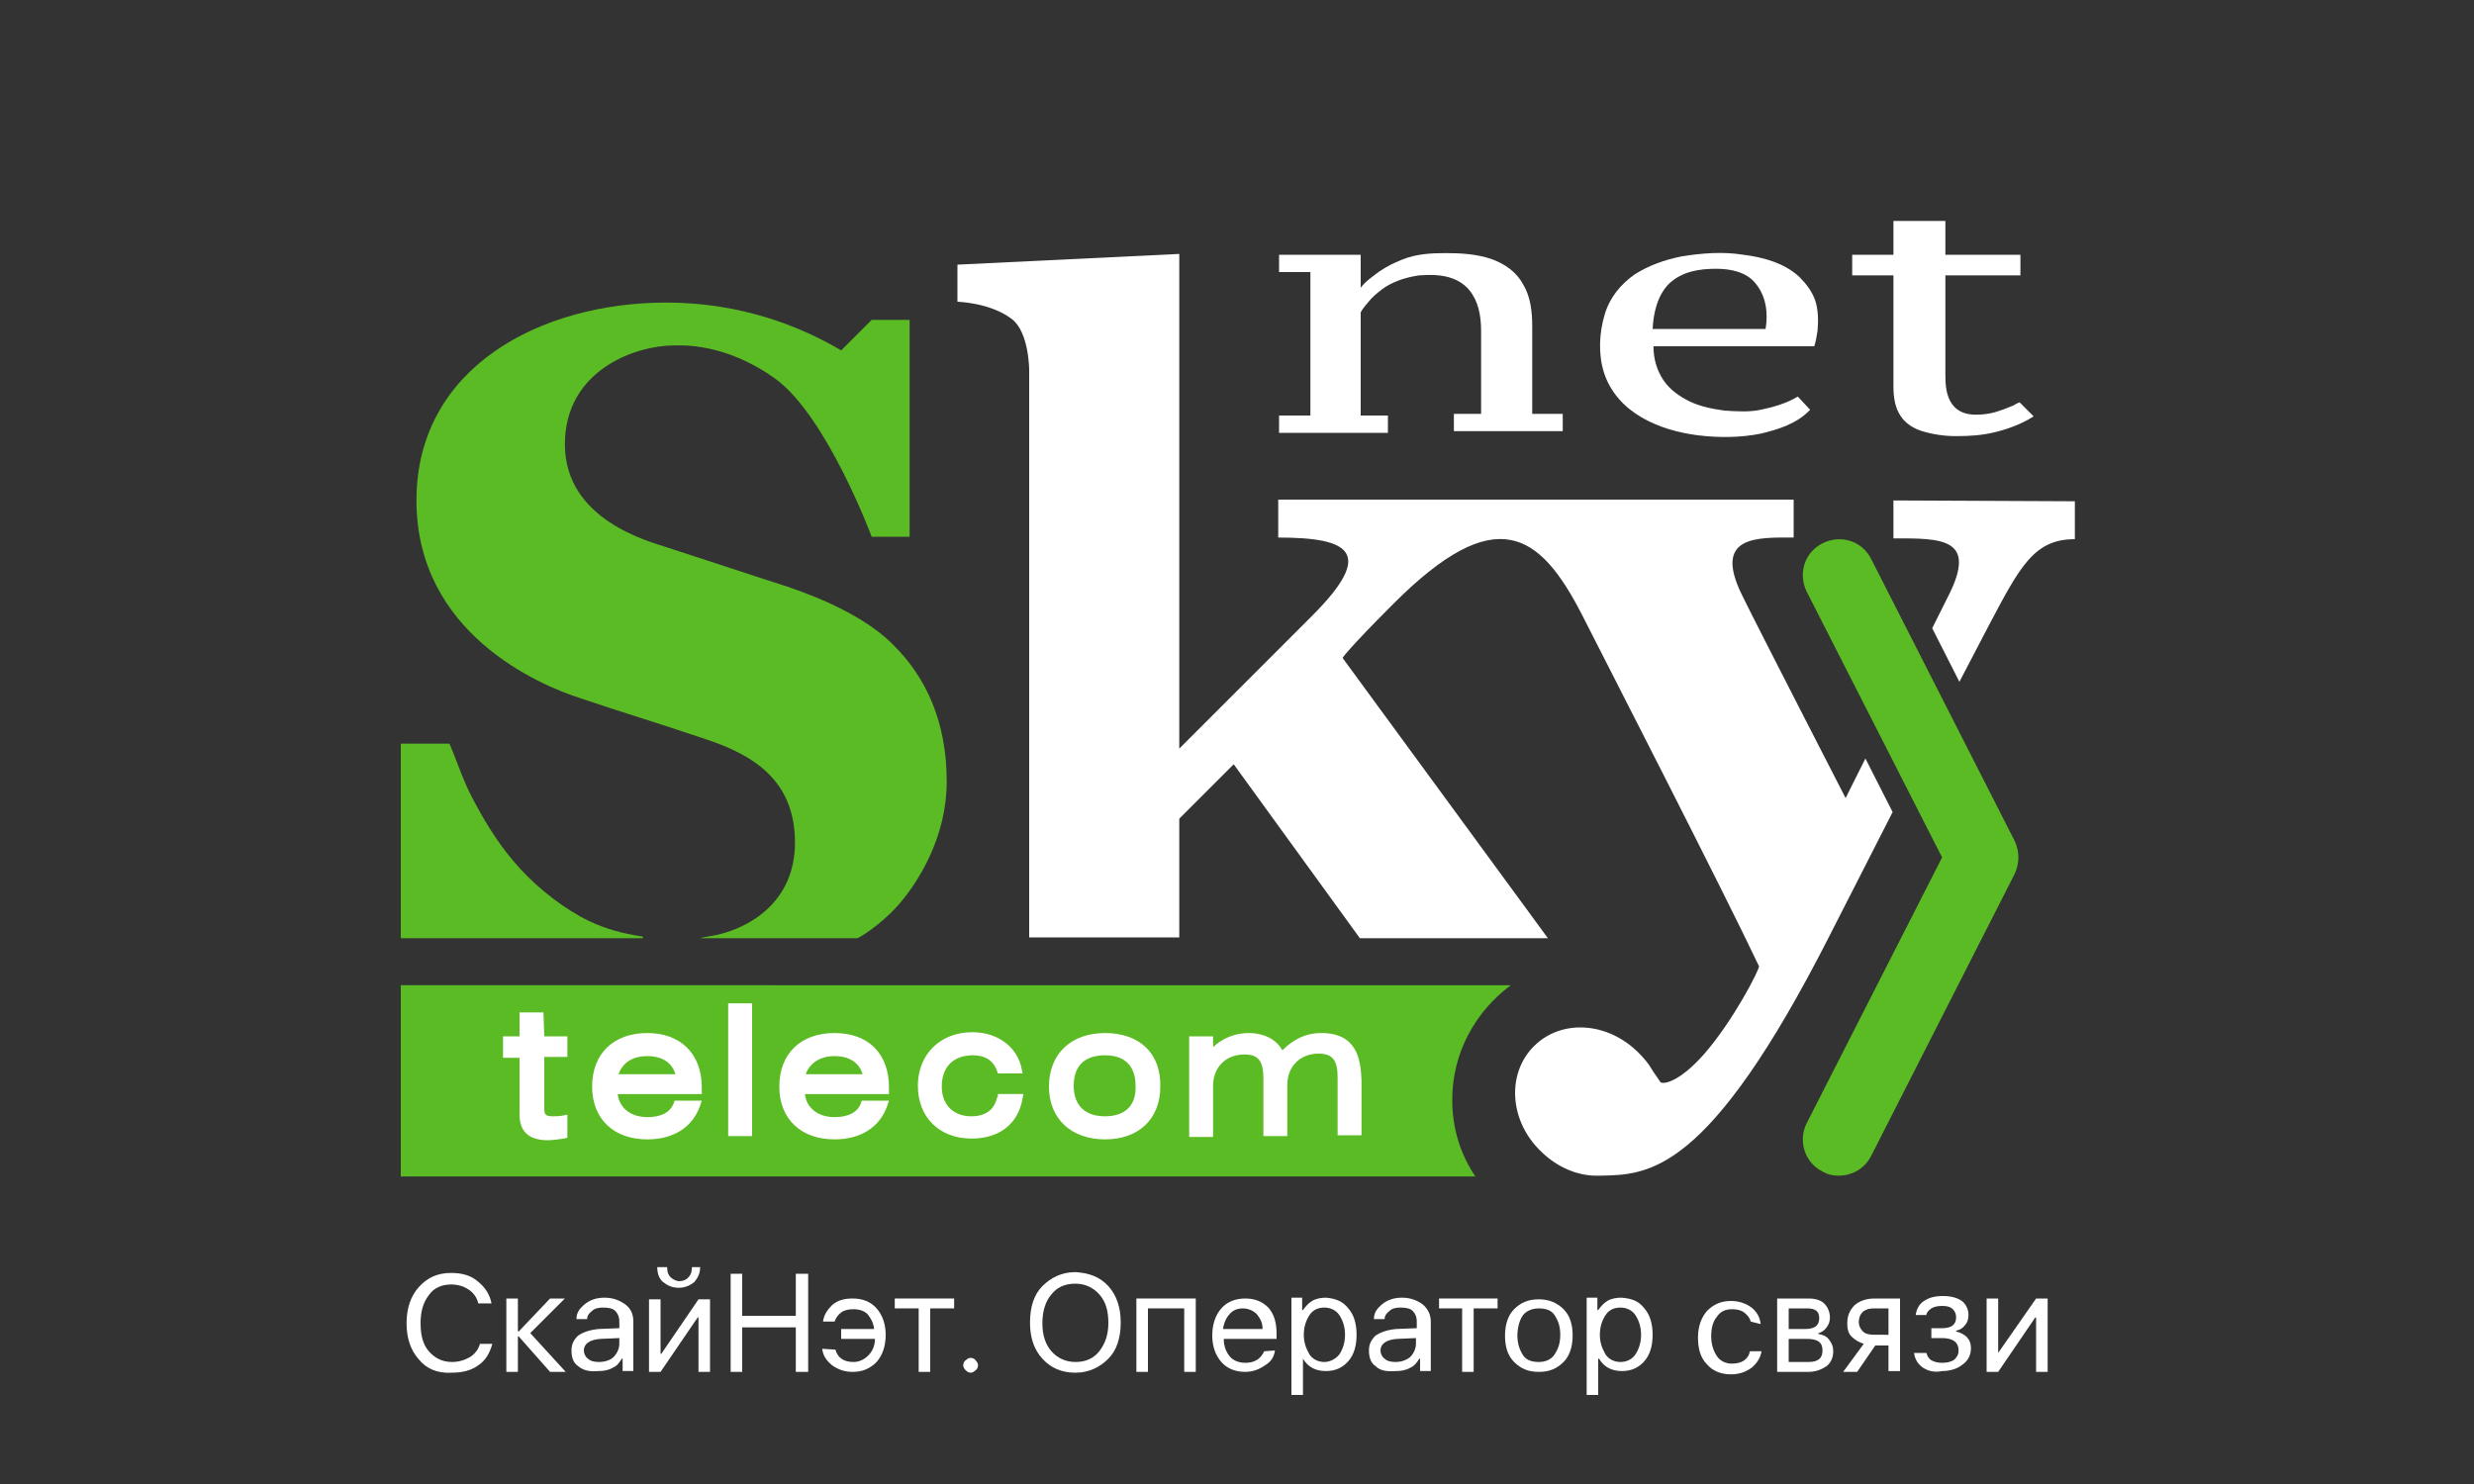 <?xml version="1.0" encoding="utf-8"?>
<!-- Generator: Adobe Illustrator 26.0.3, SVG Export Plug-In . SVG Version: 6.00 Build 0)  -->
<svg version="1.1" id="Layer_1" xmlns="http://www.w3.org/2000/svg" xmlns:xlink="http://www.w3.org/1999/xlink" x="0px" y="0px"
	 width="300px" height="180px" viewBox="0 0 300 180" style="enable-background:new 0 0 300 180;" xml:space="preserve">
<rect x="0" y="0" width="300" height="180" fill="#333333" stroke="none"/>
<style type="text/css">
	.st0{fill:#5BBB24;}
	.st1{fill:#FFFFFF;}
</style>
<g>
	<g>
		<path class="st0" d="M108.2,78.1c-4.1-4.1-11.4-6.5-13.2-7.1c0,0-1.3-0.4-14.1-4.6c-2.1-0.7-12.4-3.3-12.4-12.5
			c0-9.1,8.7-12,13.2-12c0.8,0,6.2-0.4,12.4,4.1c6.2,4.6,11.6,19.1,11.6,19.1h4.6V38.8h-4.6l-3.7,3.7c-4.9-2.9-12.1-5.8-21.2-5.8
			c-15.3,0-30.3,7.9-30.3,24s14.9,22.4,19.9,24c5,1.7,9.1,2.9,15.3,5c5.7,1.9,10.7,5,10.7,12.5c0,7.4-5.8,10.4-9.5,11.2
			c-2.1,0.4-2.5,0.4-1.3,0.4H104c0,0,2.5-1.3,5-4.1c2.5-2.9,5.8-8.3,5.8-14.9C114.8,87.7,112.4,82.2,108.2,78.1"/>
		<path class="st0" d="M77.9,113.6L77.9,113.6c-2.5-0.4-4.4-0.9-6.5-1.9c-2.9-1.4-6-3.8-8.3-6.3c-2.2-2.4-3.9-5-5.5-8
			c-1.4-2.5-2.1-4.9-3.1-7.2h-5.9v23.6h29.3c0.1,0,0.1-0.1,0.1-0.1C78,113.7,77.9,113.6,77.9,113.6"/>
		<path class="st0" d="M176.1,133.4c0-5.7,2.8-10.7,7.1-13.9H48.6v23.2h130.3C177.1,140,176.1,136.9,176.1,133.4"/>
		<path class="st0" d="M223,142.6c-0.7,0-1.3-0.1-2-0.5c-2.2-1.1-3-3.8-1.9-5.9l16.4-32.2l-16.4-32.2c-1.1-2.2-0.3-4.8,1.9-5.9
			c2.2-1.1,4.8-0.3,5.9,1.9l17.4,34.2c0.6,1.3,0.6,2.7,0,4l-17.4,34.2C226.1,141.8,224.5,142.6,223,142.6"/>
		<path class="st1" d="M65.9,122.8H63v2.9h-2v2.6h2v6.9c0,2,1.1,3.1,3.4,3.1c0.6,0,1.3-0.1,2-0.2l0.4-0.1v-2.8l-0.5,0.1
			c-0.4,0.1-0.9,0.1-1.3,0.1c-0.8,0-1-0.2-1-0.9v-6.3h2.8v-2.5H66L65.9,122.8L65.9,122.8z"/>
		<path class="st1" d="M78.5,125.3c-4.1,0-6.7,2.5-6.7,6.5c0,3.9,2.6,6.4,6.7,6.4c3.2,0,5.5-1.5,6.4-4.1l0.2-0.6h-3.3l-0.1,0.3
			c-0.4,1.1-1.5,1.7-3.2,1.7c-2,0-3.4-1.1-3.6-2.8h10.2v-0.8C85.1,127.8,82.5,125.3,78.5,125.3 M78.5,128.1c1.8,0,3,0.8,3.4,2.2H75
			C75.5,128.9,76.7,128.1,78.5,128.1"/>
		<rect x="88.3" y="121.7" class="st1" width="2.9" height="16.1"/>
		<path class="st1" d="M101.2,125.3c-4.1,0-6.7,2.5-6.7,6.5c0,3.9,2.6,6.4,6.7,6.4c3.2,0,5.5-1.5,6.4-4.1l0.2-0.6h-3.3l-0.1,0.3
			c-0.4,1.1-1.5,1.7-3.2,1.7c-2,0-3.4-1.1-3.6-2.8h10.2v-0.8C107.8,127.8,105.3,125.3,101.2,125.3 M101.2,128.1c1.8,0,3,0.8,3.4,2.2
			h-6.9C98.2,128.9,99.5,128.1,101.2,128.1"/>
		<path class="st1" d="M120.9,133.1c-0.3,1.5-1.4,2.3-3.1,2.3c-2.2,0-3.6-1.4-3.6-3.6c0-2.4,1.4-3.8,3.8-3.8c1.5,0,2.5,0.7,2.9,1.9
			l0.1,0.3h3l-0.1-0.5c-0.5-2.7-2.9-4.5-6-4.5c-3.9,0-6.6,2.7-6.6,6.5c0,3.8,2.6,6.4,6.5,6.4c3.4,0,5.7-1.8,6.2-4.9l0.1-0.5h-3.1
			V133.1z"/>
		<path class="st1" d="M134,125.3c-4.1,0-6.8,2.5-6.8,6.5c0,3.9,2.7,6.4,6.8,6.4c4.1,0,6.7-2.5,6.7-6.4
			C140.8,127.8,138.2,125.3,134,125.3 M134,135.4c-2.4,0-3.8-1.3-3.8-3.7c0-2.4,1.3-3.7,3.8-3.7c2.4,0,3.7,1.3,3.7,3.7
			C137.8,134.1,136.4,135.4,134,135.4"/>
		<path class="st1" d="M160.2,125.3c-1.8,0-3.3,0.7-4.7,2.1c-0.7-1.3-2.2-2.1-4.1-2.1c-1.6,0-3.1,0.6-4.3,1.7v-1.3h-2.9v12.2h2.9
			v-6.2c0-2.2,1.5-3.8,3.8-3.8c1.7,0,2.3,0.8,2.3,2.9v7h2.9v-6.2c0-2.2,1.5-3.8,3.8-3.8c1.7,0,2.3,0.8,2.3,2.9v7h2.9V131
			C165,128.4,164.5,125.3,160.2,125.3"/>
		<path class="st1" d="M223.8,96.8c0,0-10.9-21.2-12.5-24.5c-3.7-7.4,1.8-7.1,6.2-7.1v-4.6H155v4.6c8.7,0,11.8,1.8,4.1,9.5
			c-6,6-16.1,16.1-16.1,16.1v-60l-26.9,1.3v4.5c0,0,4,0.1,6.6,2.1c2.1,1.6,2.1,6.2,2.1,6.2v68.8h18.2V99.3l6.6-6.6l15.3,21.1h22.8
			l-24.9-34c0,0,0.5-0.9,6.2-6.6c12.4-12.4,17.7-8.6,22.8,1.3c3.4,6.7,17,33.2,21.5,42.7c0.1,0.3-3.1,6.6-6.7,10.7
			c-3.1,3.5-5.1,3.7-5.3,3.3c-0.3-0.5-0.7-1-1-1.5c-0.4-0.7-1-1.4-1.6-2c-3.8-3.8-9.4-4.1-12.7-0.8c-3.3,3.3-3,9,0.8,12.7
			c2,2,4.6,3.1,7.1,3h0.1c5.9-0.1,13.1-0.1,27.8-29l7.7-15.1l-3.3-6.5L223.8,96.8z"/>
		<path class="st1" d="M229.6,60.7v4.6c5.8,0,10.3-0.1,6.6,7.1l-1.9,3.8l3.3,6.5l3.6-6.9c3.8-7.2,5.5-10.4,10.4-10.4v-4.6
			L229.6,60.7L229.6,60.7z"/>
		<path class="st1" d="M168.3,52.5v-2.1H165V37.9c0.3-0.6,0.8-1.1,1.3-1.7c0.5-0.5,1.1-1,1.7-1.4c1.3-0.8,2.7-1.2,4.1-1.4
			c1.3-0.1,2.8-0.1,4.1,0.4c1,0.4,1.8,1,2.4,2c0.8,1.3,1,2.9,1,4.4v10h-2.9h-0.4v2.1h0.4h12.4h0.4v-2.1h-0.4h-3.3V39.6
			c0-1.8-0.2-3.6-1.1-5.1c-0.8-1.5-2.2-2.5-3.9-3.1c-1.8-0.6-3.7-0.7-5.5-0.7c-1.8,0-3.6,0.1-5.3,0.8c-1,0.4-1.8,0.8-2.7,1.4
			c-0.8,0.6-1.7,1.2-2.3,2v-4h-9.9v2.1h3.8v17.4h-3.8v2.1H168.3z"/>
		<path class="st1" d="M219.5,49.7c-1.6,1.7-3.9,2.4-6,2.9c-2.5,0.5-5.1,0.5-7.6,0.2c-4.7-0.6-9.8-2.7-11.4-7.6
			c-0.7-2.2-0.6-4.8,0.1-7.1c0.6-2,1.9-3.6,3.6-4.8c1.7-1.1,3.7-1.8,5.7-2.2c2.5-0.4,5-0.6,7.5-0.2c2.4,0.3,5,1,6.8,2.7
			c0.8,0.8,1.5,1.7,1.9,2.8c0.4,1.2,0.4,2.5,0.3,3.7c-0.1,0.6-0.2,1.3-0.4,1.9h-19.5c0,1.5,0.4,2.9,1.2,4.1c0.8,1.2,2,2,3.2,2.6
			c1.3,0.6,2.7,0.9,4.2,1.1c1.5,0.1,3,0.2,4.4-0.1c1.5-0.3,3.2-0.8,4.5-1.6L219.5,49.7z M208.1,32.6c-2,0-4.1,0.3-5.7,1.8
			c-1.4,1.4-1.9,3.5-2,5.5h13.7c0.3-1.9,0.1-3.9-1.2-5.5C211.8,33,209.9,32.6,208.1,32.6"/>
		<path class="st1" d="M229.6,26.8v4.1h-5v2.5h5v13.5c0,1.3,0.2,2.6,0.9,3.6c0.6,0.9,1.6,1.5,2.6,1.8c1.3,0.4,2.7,0.6,4.1,0.6
			c1.7,0,3.2-0.1,4.8-0.5c1.6-0.4,3.2-1,4.6-1.9l-1.7-1.7c-0.3,0.1-0.6,0.3-0.8,0.4c-0.7,0.3-1.5,0.6-2.2,0.8s-1.5,0.3-2.3,0.3
			c-1.1,0-2.2-0.3-2.9-1.3c-0.7-1-0.8-2.3-0.8-3.4V33.4h9.1v-2.5h-9.1v-4.1C235.8,26.8,229.6,26.8,229.6,26.8z"/>
		<path class="st1" d="M50.8,164.9c-1-1.1-1.5-2.6-1.5-4.4c0-1.8,0.5-3.3,1.5-4.4c1-1.1,2.2-1.7,3.9-1.7c1.3,0,2.4,0.3,3.2,1
			c0.9,0.7,1.5,1.6,1.7,2.7H58c-0.2-0.8-0.6-1.3-1.2-1.7c-0.6-0.4-1.3-0.6-2.1-0.6c-1.1,0-2.1,0.4-2.7,1.3c-0.7,0.9-1,2-1,3.4
			c0,1.5,0.3,2.6,1,3.4s1.6,1.3,2.8,1.3c0.8,0,1.5-0.2,2.2-0.6c0.6-0.4,1-0.9,1.2-1.6h1.5c-0.3,1.1-0.8,2-1.7,2.6
			c-0.8,0.6-1.9,0.9-3.2,0.9C53,166.6,51.7,166,50.8,164.9"/>
		<polygon class="st1" points="68.6,166.4 66.7,166.4 62.9,162.1 62.8,162.1 62.8,166.4 61.4,166.4 61.4,157.5 62.8,157.5 
			62.8,161.5 62.9,161.5 66.7,157.5 68.5,157.5 64.3,161.7 		"/>
		<path class="st1" d="M70.1,165.7c-0.6-0.4-0.8-1.1-0.8-1.9c0-0.8,0.3-1.3,0.8-1.8c0.6-0.4,1.4-0.7,2.5-0.8l2.5-0.1v-0.8
			c0-0.6-0.2-1-0.5-1.3s-0.8-0.4-1.5-0.4c-0.5,0-1,0.1-1.3,0.4c-0.4,0.3-0.6,0.6-0.6,1h-1.3c0-0.8,0.4-1.3,1-1.8
			c0.6-0.5,1.4-0.8,2.4-0.8c1,0,1.8,0.3,2.5,0.8s1,1.2,1,2.1v6h-1.3v-1.5h-0.1c-0.3,0.5-0.6,0.9-1.1,1.1c-0.5,0.3-1.1,0.4-1.7,0.4
			C71.4,166.4,70.7,166.2,70.1,165.7 M74.4,164.6c0.4-0.4,0.7-1,0.7-1.6v-0.7l-2.3,0.1c-1.3,0.1-2,0.6-2,1.4c0,0.4,0.2,0.8,0.5,1
			c0.3,0.3,0.8,0.4,1.3,0.4C73.3,165.2,74,165,74.4,164.6"/>
		<path class="st1" d="M78.7,166.4v-8.8h1.4v6.6h0.1l4.5-6.6h1.4v8.8h-1.4v-6.6h-0.1l-4.5,6.6H78.7z M80.9,153.7
			c0,0.5,0.1,0.9,0.4,1.2s0.7,0.5,1.1,0.5c0.4,0,0.9-0.2,1.1-0.5c0.3-0.3,0.4-0.7,0.4-1.2h1c0,0.8-0.3,1.3-0.7,1.8
			c-0.5,0.4-1.1,0.7-1.9,0.7s-1.4-0.3-1.9-0.7c-0.5-0.4-0.7-1.1-0.7-1.8H80.9z"/>
		<polygon class="st1" points="96.5,166.4 96.5,161 90,161 90,166.4 88.6,166.4 88.6,154.5 90,154.5 90,159.6 96.5,159.6 
			96.5,154.5 98,154.5 98,166.4 		"/>
		<path class="st1" d="M101.3,163.7c0.3,1,1,1.5,2.2,1.5c0.7,0,1.3-0.3,1.8-0.8c0.5-0.5,0.8-1.2,0.8-2h-4.1v-1.2h4
			c-0.1-0.8-0.4-1.3-0.8-1.8c-0.4-0.4-1-0.6-1.7-0.6c-0.6,0-1.1,0.1-1.5,0.4c-0.4,0.3-0.6,0.6-0.8,1.1h-1.4c0.1-0.8,0.5-1.4,1.1-2
			c0.7-0.6,1.5-0.8,2.5-0.8c1.2,0,2.2,0.4,2.9,1.2s1.1,1.9,1.1,3.2c0,1.4-0.4,2.5-1.1,3.3c-0.8,0.8-1.7,1.2-2.9,1.2
			c-1,0-1.8-0.3-2.5-0.8c-0.6-0.5-1.1-1.1-1.2-2L101.3,163.7L101.3,163.7z"/>
		<polygon class="st1" points="115.7,158.7 112.8,158.7 112.8,166.4 111.4,166.4 111.4,158.7 108.5,158.7 108.5,157.5 115.7,157.5 
					"/>
		<path class="st1" d="M117.1,166.2c-0.2-0.2-0.3-0.4-0.3-0.6s0.1-0.5,0.3-0.6c0.2-0.2,0.4-0.3,0.6-0.3s0.5,0.1,0.6,0.3
			c0.2,0.2,0.3,0.4,0.3,0.6s-0.1,0.5-0.3,0.6c-0.2,0.2-0.4,0.3-0.6,0.3S117.3,166.4,117.1,166.2"/>
		<path class="st1" d="M134.4,156c1,1.1,1.5,2.6,1.5,4.4c0,1.9-0.5,3.4-1.5,4.4s-2.3,1.7-4,1.7c-1.7,0-3-0.6-4-1.7
			c-1-1.1-1.5-2.5-1.5-4.4c0-1.9,0.5-3.4,1.5-4.4s2.3-1.7,4-1.7C132.1,154.4,133.4,154.9,134.4,156 M127.5,157
			c-0.7,0.8-1.1,2-1.1,3.5s0.4,2.6,1.1,3.4c0.7,0.8,1.7,1.3,2.9,1.3s2.2-0.4,2.9-1.3s1.1-2,1.1-3.4c0-1.5-0.3-2.6-1.1-3.5
			c-0.7-0.8-1.7-1.3-2.9-1.3C129.2,155.7,128.2,156.1,127.5,157"/>
		<polygon class="st1" points="143.6,158.7 139.2,158.7 139.2,166.4 137.8,166.4 137.8,157.5 145,157.5 145,166.4 143.6,166.4 		"/>
		<path class="st1" d="M154.6,163.8c-0.1,0.8-0.5,1.4-1.2,1.8c-0.7,0.5-1.5,0.8-2.4,0.8c-1.2,0-2.2-0.4-2.9-1.2s-1.1-1.9-1.1-3.2
			c0-1.4,0.4-2.5,1.1-3.3c0.7-0.8,1.7-1.2,2.9-1.2c1.2,0,2.1,0.4,2.8,1.1c0.7,0.8,1,1.8,1,3.2v0.6h-6.4v0.1c0,0.8,0.3,1.5,0.7,2
			c0.4,0.5,1.1,0.8,1.9,0.8c0.6,0,1-0.1,1.5-0.4c0.4-0.3,0.6-0.6,0.8-1L154.6,163.8L154.6,163.8z M149.1,159.4
			c-0.4,0.4-0.7,1.1-0.8,1.8h4.8c0-0.8-0.3-1.3-0.7-1.8c-0.4-0.4-1-0.7-1.7-0.7C150.1,158.7,149.5,158.9,149.1,159.4"/>
		<path class="st1" d="M163.5,158.7c0.7,0.8,1,1.9,1,3.2c0,1.3-0.3,2.4-1,3.2c-0.7,0.8-1.6,1.2-2.7,1.2c-1.3,0-2.2-0.5-2.8-1.5l0,0
			v4.4h-1.4v-11.8h1.3v1.5h0.1c0.3-0.4,0.6-0.8,1.1-1.1c0.5-0.3,1.1-0.4,1.7-0.4C161.9,157.5,162.8,157.8,163.5,158.7 M162.4,164.3
			c0.4-0.6,0.7-1.4,0.7-2.4c0-1-0.3-1.8-0.7-2.4c-0.4-0.6-1.1-0.9-1.8-0.9c-0.8,0-1.4,0.3-1.8,0.9c-0.4,0.6-0.7,1.4-0.7,2.4
			c0,1,0.3,1.7,0.7,2.4c0.4,0.6,1.1,0.9,1.8,0.9C161.2,165.2,161.9,164.9,162.4,164.3"/>
		<path class="st1" d="M166.8,165.7c-0.6-0.4-0.8-1.1-0.8-1.9c0-0.8,0.3-1.3,0.8-1.8c0.6-0.4,1.4-0.7,2.5-0.8l2.5-0.1v-0.8
			c0-0.6-0.2-1-0.5-1.3s-0.8-0.4-1.5-0.4c-0.5,0-1,0.1-1.3,0.4c-0.4,0.3-0.6,0.6-0.6,1h-1.3c0-0.8,0.4-1.3,1-1.8
			c0.6-0.5,1.4-0.8,2.4-0.8c1,0,1.8,0.3,2.5,0.8c0.6,0.5,1,1.2,1,2.1v6h-1.3v-1.5h-0.1c-0.3,0.5-0.6,0.9-1.1,1.1
			c-0.5,0.3-1.1,0.4-1.7,0.4C168,166.4,167.3,166.2,166.8,165.7 M171,164.6c0.4-0.4,0.7-1,0.7-1.6v-0.7l-2.3,0.1
			c-1.3,0.1-2,0.6-2,1.4c0,0.4,0.2,0.8,0.5,1c0.3,0.3,0.8,0.4,1.3,0.4C169.9,165.2,170.5,165,171,164.6"/>
		<polygon class="st1" points="181.6,158.7 178.7,158.7 178.7,166.4 177.3,166.4 177.3,158.7 174.5,158.7 174.5,157.5 181.6,157.5 
					"/>
		<path class="st1" d="M183.6,165.2c-0.8-0.8-1.1-1.9-1.1-3.2c0-1.4,0.4-2.5,1.1-3.2c0.8-0.8,1.7-1.2,3-1.2c1.2,0,2.2,0.4,3,1.2
			c0.8,0.8,1.1,1.9,1.1,3.2c0,1.4-0.4,2.5-1.1,3.2c-0.8,0.8-1.7,1.2-3,1.2S184.4,166,183.6,165.2 M188.5,164.3
			c0.4-0.6,0.7-1.3,0.7-2.4s-0.3-1.8-0.7-2.4c-0.4-0.6-1.1-0.8-1.9-0.8s-1.5,0.3-1.9,0.8S184,161,184,162s0.3,1.8,0.7,2.4
			c0.4,0.6,1.1,0.8,1.9,0.8C187.4,165.2,188.1,164.9,188.5,164.3"/>
		<path class="st1" d="M199.4,158.7c0.7,0.8,1,1.9,1,3.2c0,1.3-0.3,2.4-1,3.2c-0.7,0.8-1.6,1.2-2.7,1.2c-1.3,0-2.2-0.5-2.8-1.5h-0.1
			v4.4h-1.4v-11.8h1.3v1.5h0.1c0.3-0.4,0.6-0.8,1.1-1.1s1.1-0.4,1.7-0.4C197.9,157.5,198.7,157.8,199.4,158.7 M198.3,164.3
			c0.4-0.6,0.7-1.4,0.7-2.4c0-1-0.3-1.8-0.7-2.4c-0.4-0.6-1.1-0.9-1.8-0.9c-0.8,0-1.4,0.3-1.8,0.9c-0.4,0.6-0.7,1.4-0.7,2.4
			c0,1,0.3,1.7,0.7,2.4c0.4,0.6,1.1,0.9,1.8,0.9S197.9,164.9,198.3,164.3"/>
		<path class="st1" d="M212.3,160.3c-0.1-0.4-0.4-0.8-0.8-1.1c-0.4-0.3-0.9-0.4-1.5-0.4c-0.8,0-1.4,0.3-1.8,0.9
			c-0.5,0.6-0.7,1.4-0.7,2.4c0,1,0.3,1.8,0.7,2.4c0.4,0.6,1.1,0.9,1.8,0.9c1.2,0,2-0.5,2.2-1.5h1.4c-0.1,0.8-0.6,1.5-1.2,2
			c-0.7,0.5-1.5,0.8-2.5,0.8c-1.2,0-2.2-0.4-2.9-1.2c-0.8-0.8-1.1-1.9-1.1-3.3c0-1.3,0.4-2.4,1.1-3.2c0.8-0.8,1.7-1.2,2.9-1.2
			c1,0,1.8,0.3,2.5,0.8c0.6,0.5,1,1.1,1.1,2L212.3,160.3L212.3,160.3z"/>
		<path class="st1" d="M215.5,157.5h3.8c0.8,0,1.5,0.2,1.9,0.6c0.4,0.4,0.7,1,0.7,1.7c0,0.4-0.1,0.8-0.4,1.2c-0.3,0.4-0.6,0.6-1,0.7
			v0.1c0.6,0.1,1,0.3,1.3,0.7s0.5,0.8,0.5,1.4c0,0.8-0.3,1.4-0.8,1.8c-0.6,0.4-1.3,0.7-2.2,0.7h-3.8v-8.9H215.5z M216.9,158.7v2.5h2
			c1.1,0,1.7-0.4,1.7-1.3s-0.5-1.2-1.5-1.2H216.9z M216.9,162.4v2.8h2.4c1.1,0,1.7-0.4,1.7-1.4s-0.6-1.4-1.9-1.4L216.9,162.4
			L216.9,162.4z"/>
		<path class="st1" d="M229,163.2h-1.6l-2.2,3.2h-1.7l2.5-3.4c-0.6-0.2-1.1-0.5-1.5-0.9c-0.4-0.4-0.5-1-0.5-1.6
			c0-0.9,0.3-1.6,0.9-2.2c0.6-0.5,1.4-0.8,2.4-0.8h3.1v8.8h-1.4L229,163.2L229,163.2z M229,162v-3.3h-1.7c-0.6,0-1,0.1-1.4,0.4
			c-0.3,0.3-0.5,0.7-0.5,1.3c0,0.4,0.2,0.8,0.5,1.1c0.3,0.3,0.8,0.4,1.4,0.4H229z"/>
		<path class="st1" d="M233.2,165.9c-0.6-0.4-1-1-1.1-1.8h1.5c0.1,0.4,0.3,0.7,0.6,0.9c0.4,0.2,0.8,0.3,1.3,0.3
			c0.6,0,1.1-0.1,1.5-0.4c0.3-0.3,0.5-0.6,0.5-1.1c0-1-0.7-1.5-2-1.5h-1.3v-1.2h1.3c1.1,0,1.7-0.4,1.7-1.3c0-0.4-0.1-0.7-0.4-1
			c-0.3-0.3-0.7-0.4-1.3-0.4c-0.5,0-1,0.1-1.3,0.3c-0.3,0.2-0.6,0.5-0.6,0.8h-1.3c0.1-0.7,0.4-1.3,1-1.7c0.6-0.4,1.3-0.6,2.3-0.6
			s1.7,0.2,2.3,0.6c0.5,0.4,0.8,1,0.8,1.7c0,0.4-0.1,0.9-0.4,1.2c-0.3,0.4-0.6,0.6-1.1,0.7v0.1c1.2,0.3,1.8,1,1.8,2
			c0,0.8-0.3,1.5-1,2c-0.6,0.5-1.5,0.8-2.5,0.8C234.6,166.5,233.8,166.3,233.2,165.9"/>
		<polygon class="st1" points="240.9,166.4 240.9,157.5 242.3,157.5 242.3,164.1 242.3,164.1 246.9,157.5 248.3,157.5 248.3,166.4 
			246.9,166.4 246.9,159.8 246.8,159.8 242.3,166.4 		"/>
	</g>
</g>
</svg>
